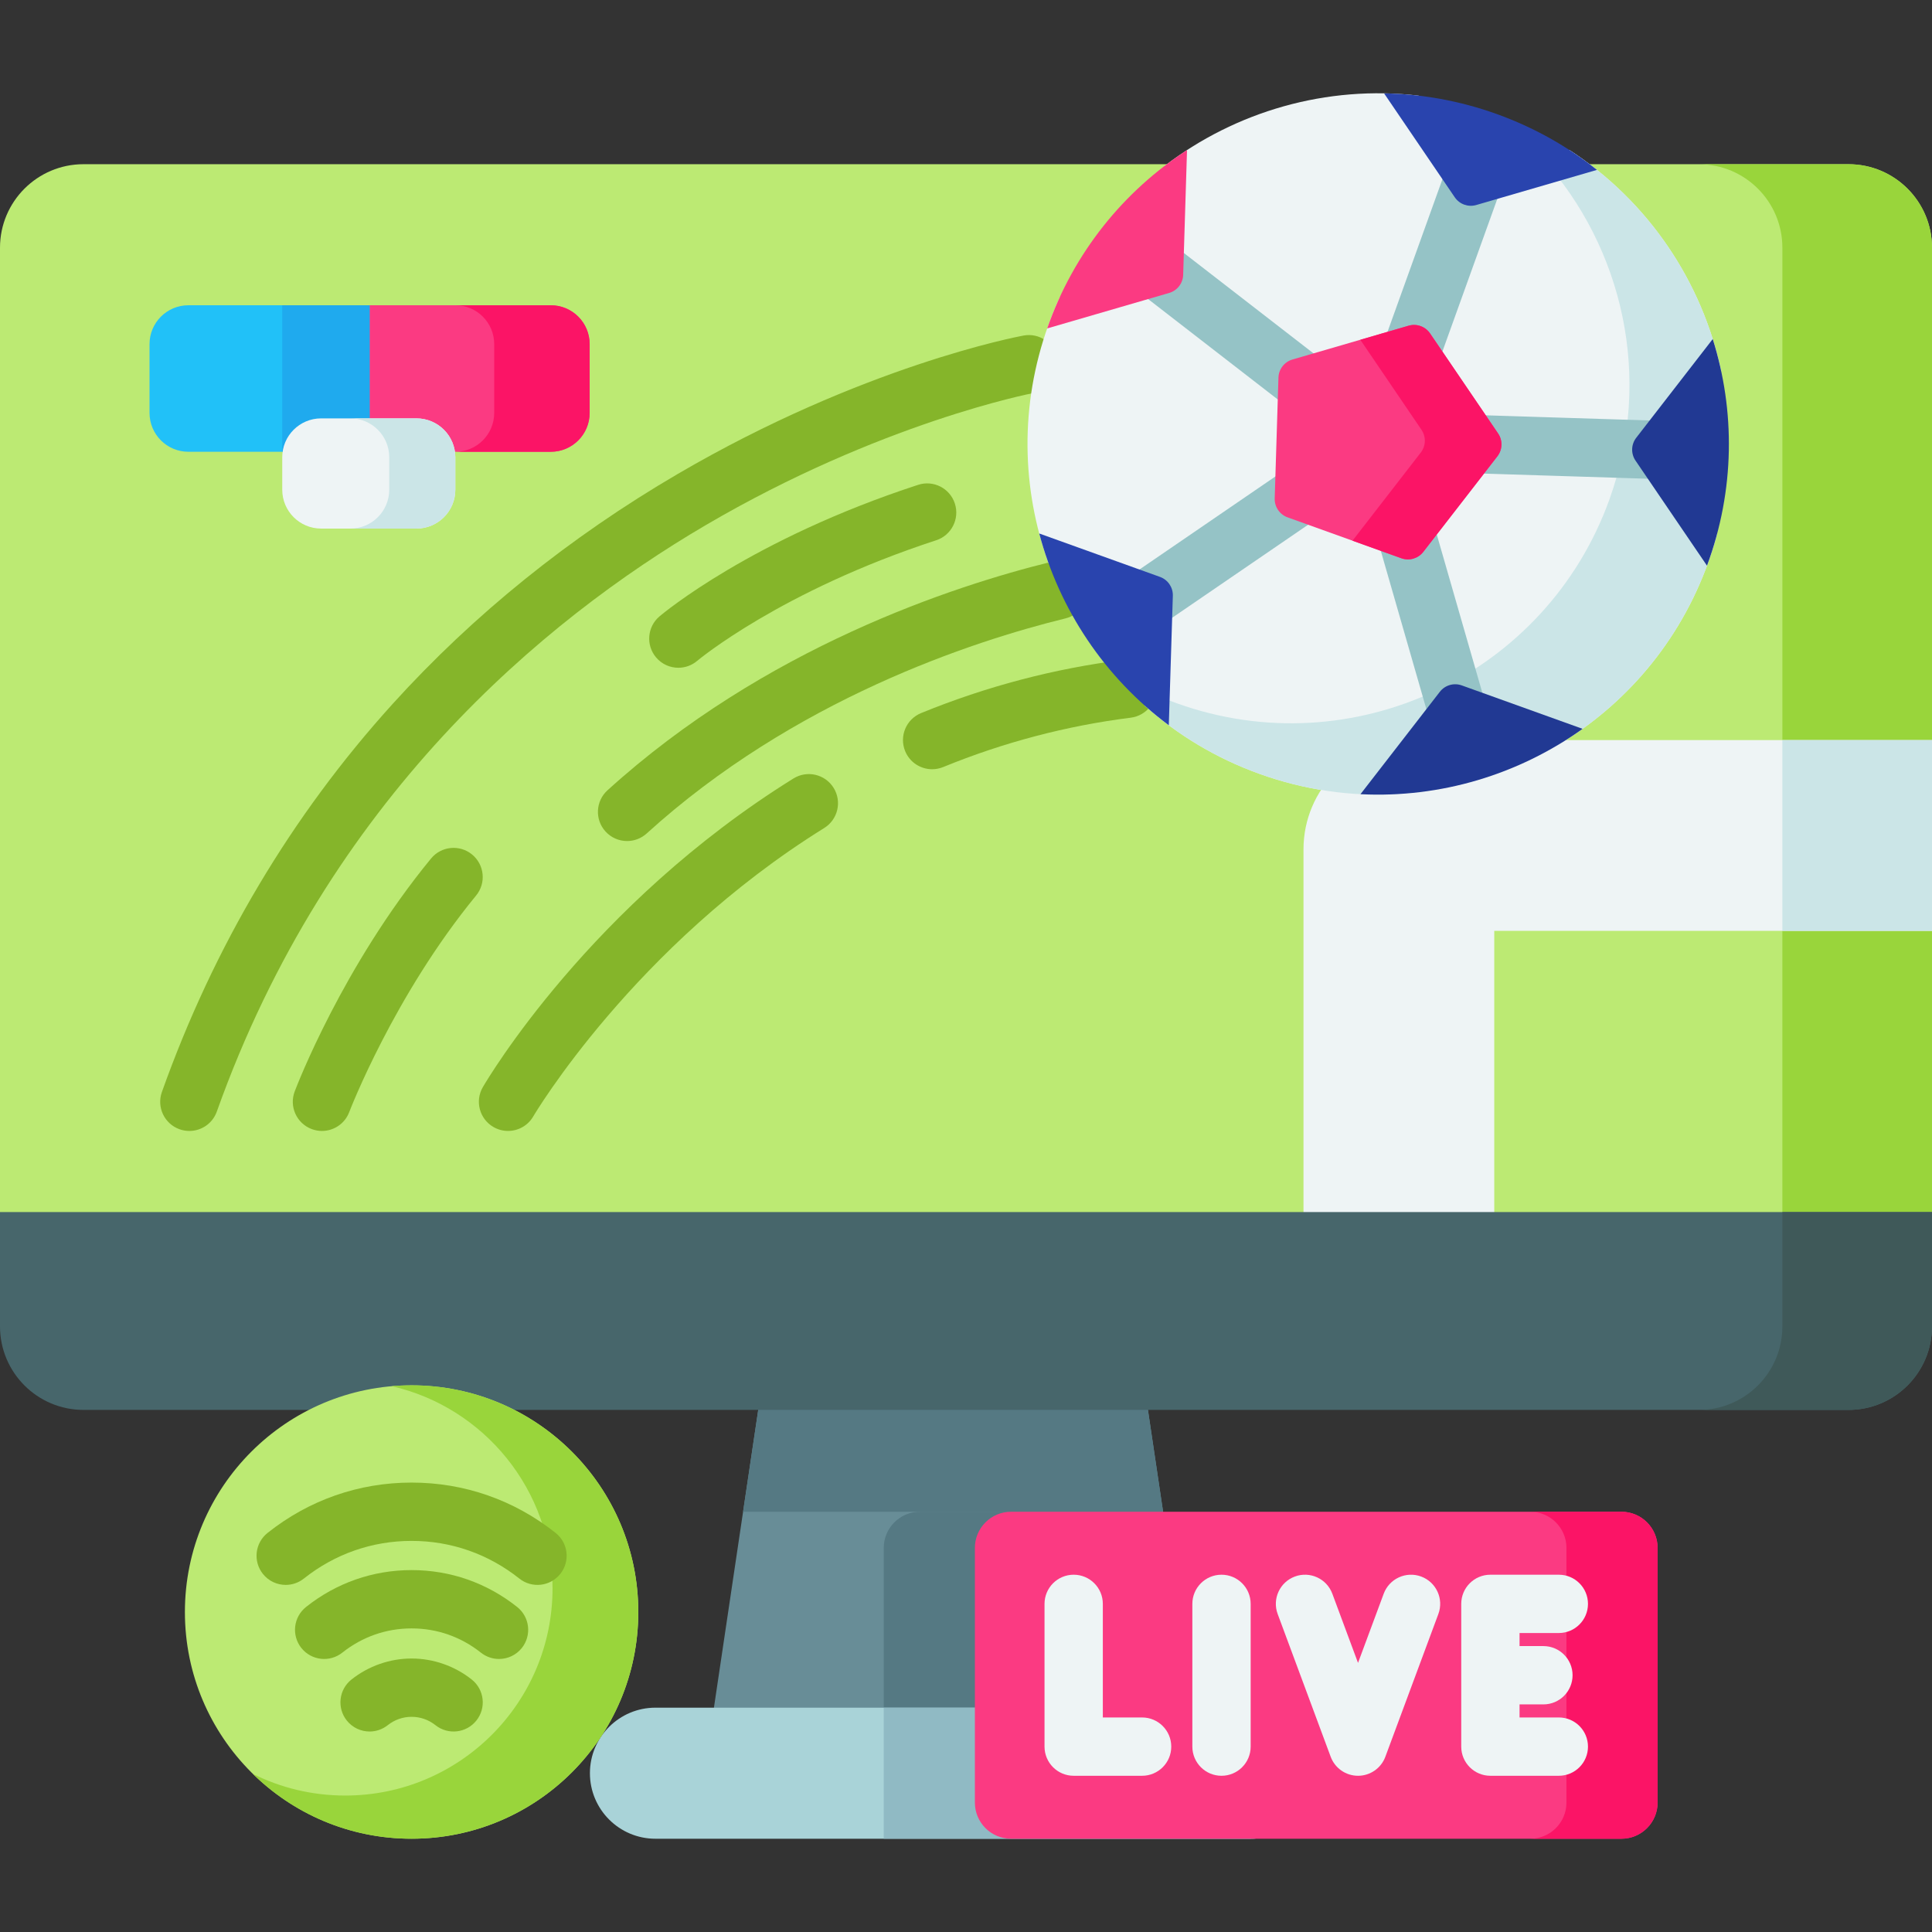 <?xml version="1.0" encoding="UTF-8"?> <svg xmlns="http://www.w3.org/2000/svg" id="Capa_1" height="512" viewBox="0 0 512 512" width="512"><rect x="0" y="0" width="512" height="512" fill="#333333" stroke="none"/><g><g><g><g><g><path d="m317.972 466.087h-130.788l20.703-139.136h89.382z" fill="#688d97"></path><path d="m317.976 466.09h-83.774v-55.867c0-5.295 4.286-9.591 9.581-9.591h64.448z" fill="#557983"></path><path d="m316.032 466.087h1.94l-1.94-13.038z" fill="#688d97"></path><path d="m308.232 400.631-10.963-73.68h-89.382l-10.963 73.68z" fill="#557983"></path></g><path d="m512 65.643v135.634h-137.612c-13.125 0-23.797 10.683-23.797 23.797v101.277h-350.591v-260.708c0-12.218 9.91-22.128 22.128-22.128h467.743c12.219 0 22.129 9.91 22.129 22.128z" fill="#bcea73"></path><path d="m390.84 241.536h121.16v84.815h-121.16z" fill="#bcea73"></path><path d="m512 65.643v135.634h-39.652v-135.634c0-12.228-9.91-22.118-22.128-22.118h39.652c12.218 0 22.128 9.89 22.128 22.118z" fill="#99d53b"></path><path d="m472.348 241.536h39.652v84.815h-39.652z" fill="#99d53b"></path><g><path d="m247.026 203.855c-3.044 0-5.931-1.811-7.154-4.803-1.616-3.949.276-8.461 4.225-10.076 17.273-7.065 35.32-11.814 53.64-14.113 4.223-.538 8.097 2.469 8.628 6.704.531 4.234-2.47 8.097-6.704 8.628-16.972 2.131-33.697 6.533-49.712 13.084-.958.39-1.949.576-2.923.576z" fill="#85b52a"></path></g><g><path d="m134.627 299.71c-1.32 0-2.657-.339-3.879-1.051-3.685-2.146-4.936-6.869-2.793-10.556 1.139-1.959 28.507-48.359 82.32-81.8 3.624-2.252 8.388-1.14 10.641 2.484s1.14 8.388-2.484 10.64c-50.411 31.327-76.859 76-77.121 76.447-1.437 2.463-4.025 3.836-6.684 3.836z" fill="#85b52a"></path></g><g><path d="m166.186 222.884c-2.103 0-4.197-.853-5.722-2.532-2.868-3.159-2.633-8.045.526-10.914 41.576-37.755 91.578-54.15 117.684-60.563 4.145-1.021 8.329 1.517 9.346 5.66 1.018 4.144-1.516 8.328-5.66 9.346-24.685 6.064-71.928 21.533-110.982 56.996-1.48 1.344-3.339 2.007-5.192 2.007z" fill="#85b52a"></path></g><g><path d="m179.774 176.964c-2.192 0-4.37-.928-5.898-2.731-2.759-3.255-2.356-8.131.898-10.89.979-.829 24.48-20.483 68.53-34.854 4.058-1.328 8.419.892 9.741 4.949 1.324 4.057-.892 8.418-4.949 9.741-41.196 13.441-63.115 31.769-63.331 31.953-1.452 1.23-3.227 1.832-4.991 1.832z" fill="#85b52a"></path></g><g><path d="m50.181 299.715c-.861 0-1.736-.145-2.594-.45-4.02-1.433-6.117-5.852-4.684-9.872 13.777-38.661 34.354-73.268 61.16-102.859 21.426-23.652 46.841-44.151 75.54-60.928 48.862-28.561 89.923-36.365 91.647-36.684 4.188-.774 8.225 1.998 9 6.196.775 4.196-1.999 8.226-6.195 9.001-.693.131-40.729 7.872-87.157 35.123-42.735 25.084-99.881 72.395-129.44 155.338-1.126 3.162-4.102 5.135-7.277 5.135z" fill="#85b52a"></path></g><g><path d="m85.32 299.713c-.908 0-1.833-.162-2.733-.503-3.989-1.511-6-5.966-4.492-9.956.508-1.343 12.697-33.204 36.134-61.736 2.71-3.297 7.578-3.774 10.875-1.066 3.297 2.709 3.775 7.577 1.066 10.875-21.769 26.499-33.506 57.09-33.623 57.395-1.171 3.089-4.108 4.991-7.227 4.991z" fill="#85b52a"></path></g><path d="m512 196.131v50.551h-116.009v79.674h-50.551v-101.277c0-15.988 12.96-28.948 28.948-28.948z" fill="#eef4f5"></path><path d="m472.348 196.131h39.652v50.551h-39.652z" fill="#cbe5e7"></path><g><path d="m512 321.205v30.308c0 12.218-9.91 22.128-22.128 22.128h-467.744c-12.218.001-22.128-9.91-22.128-22.128v-30.308z" fill="#47666b"></path><path d="m512 321.205v30.308c0 12.218-9.91 22.128-22.128 22.128h-39.652c12.218 0 22.128-9.91 22.128-22.128v-30.308z" fill="#3f5959"></path></g><g><path d="m331.454 487.284h-157.752c-9.591 0-17.366-7.775-17.366-17.366 0-9.591 7.775-17.366 17.366-17.366h157.752c9.591 0 17.366 7.775 17.366 17.366 0 9.591-7.775 17.366-17.366 17.366z" fill="#a9d3d8"></path><path d="m331.454 452.552h-97.253v34.731h97.253c9.591 0 17.366-7.775 17.366-17.366 0-9.59-7.775-17.365-17.366-17.365z" fill="#90bac4"></path></g></g></g><g><circle cx="109.078" cy="427.203" fill="#bcea73" r="60.077"></circle><path d="m169.156 427.203c0 33.182-26.898 60.08-60.08 60.08-16.37 0-31.225-6.552-42.052-17.183 7.366 3.678 15.669 5.738 24.467 5.738 30.339 0 54.94-24.601 54.94-54.94 0-26.094-18.203-47.955-42.598-53.549 1.731-.155 3.482-.227 5.244-.227 33.181.001 60.079 26.899 60.079 60.081z" fill="#99d53b"></path><g><g><path d="m97.951 458.869c-2.276 0-4.529-1.001-6.055-2.921-2.654-3.342-2.097-8.202 1.244-10.856 4.52-3.591 10.18-5.568 15.938-5.568 5.759 0 11.42 1.977 15.939 5.568 3.341 2.654 3.897 7.515 1.242 10.856-2.655 3.342-7.515 3.897-10.856 1.243-1.823-1.449-4.01-2.214-6.325-2.214-2.314 0-4.502.766-6.326 2.215-1.422 1.129-3.117 1.677-4.801 1.677z" fill="#85b52a"></path></g><g><g><path d="m132.243 439.645c-1.684 0-3.379-.548-4.801-1.677-5.29-4.202-11.641-6.424-18.365-6.424s-13.075 2.221-18.365 6.424c-3.343 2.653-8.202 2.097-10.856-1.245-2.654-3.341-2.097-8.201 1.244-10.856 8.052-6.395 17.726-9.776 27.977-9.776s19.925 3.38 27.977 9.776c3.341 2.654 3.898 7.515 1.244 10.856-1.524 1.921-3.779 2.922-6.055 2.922z" fill="#85b52a"></path></g><g><g><path d="m75.718 420.016c-2.276 0-4.529-1.001-6.055-2.921-2.654-3.342-2.097-8.202 1.244-10.856 10.986-8.727 24.185-13.34 38.17-13.34 13.984 0 27.183 4.613 38.171 13.34 3.341 2.654 3.898 7.515 1.244 10.856-2.654 3.342-7.513 3.899-10.856 1.245-8.225-6.534-18.102-9.987-28.559-9.987s-20.333 3.453-28.558 9.987c-1.421 1.128-3.117 1.676-4.801 1.676z" fill="#85b52a"></path></g></g></g></g></g><g><path d="m429.695 487.284h-161.751c-5.296 0-9.59-4.293-9.59-9.59v-67.474c0-5.296 4.293-9.59 9.59-9.59h161.751c5.296 0 9.59 4.293 9.59 9.59v67.474c0 5.296-4.294 9.59-9.59 9.59z" fill="#fb3a82"></path><path d="m439.283 410.219v67.472c0 5.303-4.296 9.59-9.59 9.59h-24.156c5.293 0 9.59-4.287 9.59-9.59v-67.472c0-5.293-4.296-9.59-9.59-9.59h24.156c5.294 0 9.59 4.296 9.59 9.59z" fill="#fb1466"></path><g fill="#eef4f5"><path d="m302.669 455.146h-10.407v-30.104c0-4.267-3.459-7.726-7.726-7.726s-7.726 3.459-7.726 7.726v37.83c0 4.267 3.459 7.726 7.726 7.726h18.134c4.268 0 7.726-3.459 7.726-7.726-.001-4.267-3.459-7.726-7.727-7.726z"></path><path d="m323.712 417.316c-4.268 0-7.726 3.459-7.726 7.726v37.83c0 4.267 3.459 7.726 7.726 7.726s7.726-3.459 7.726-7.726v-37.83c.001-4.267-3.458-7.726-7.726-7.726z"></path><path d="m376.63 417.799c-4.003-1.485-8.448.553-9.934 4.553l-6.806 18.328-6.808-18.328c-1.486-4-5.932-6.04-9.933-4.553-4 1.486-6.038 5.933-4.552 9.933l14.05 37.83c1.124 3.028 4.013 5.036 7.242 5.036s6.119-2.009 7.243-5.036l14.049-37.83c1.487-4-.551-8.448-4.551-9.933z"></path><path d="m413.104 455.146h-10.407v-3.462h6.324c4.268 0 7.726-3.459 7.726-7.726s-3.459-7.726-7.726-7.726h-6.324v-3.462h10.407c4.268 0 7.726-3.459 7.726-7.726s-3.459-7.726-7.726-7.726h-18.134c-4.268 0-7.726 3.459-7.726 7.726v37.83c0 4.267 3.459 7.726 7.726 7.726h18.134c4.268 0 7.726-3.459 7.726-7.726 0-4.269-3.459-7.728-7.726-7.728z"></path></g></g></g><g><path d="m456.133 98.341-16.194 20.902 15.113 22.211c-.68 2.555-1.473 5.099-2.38 7.634-7.603 21.15-22.087 37.849-40.022 48.47l-25.476-9.158-17.091 22.056h-.01c-11.981.639-24.281-1.051-36.273-5.367-11.538-4.152-21.747-10.343-30.37-18.038l.876-28.237-26.414-9.488c-7.149-19.676-7.726-41.867-.093-63.109.917-2.565 1.947-5.058 3.07-7.489l26.888-7.819.835-26.919c18.883-14.484 43.02-21.5 67.363-18.646l14.793 21.756 25.178-7.325c20.913 13.578 35.139 34.861 40.208 58.556v.01z" fill="#eef4f5"></path><path d="m456.133 98.341-16.194 20.902 15.113 22.211c-.68 2.555-1.473 5.099-2.38 7.634-7.603 21.15-22.087 37.849-40.022 48.47l-25.476-9.158-17.091 22.056h-.01c-11.971.639-24.271-1.051-36.262-5.367-11.538-4.152-21.758-10.343-30.38-18.049l.124-4.131c2.679 1.277 5.439 2.442 8.293 3.461 46.585 16.751 97.919-7.438 114.67-54.023 11.579-32.214 3.595-66.714-17.863-90.46l7.273-2.112c20.913 13.578 35.139 34.861 40.208 58.556v.01z" fill="#cbe5e7"></path><g><path d="m304.655 166.178c-2.465 0-4.886-1.176-6.383-3.363-2.409-3.522-1.509-8.33 2.013-10.74l39.266-26.872c3.521-2.411 8.33-1.508 10.739 2.013 2.409 3.522 1.509 8.33-2.013 10.74l-39.266 26.872c-1.334.913-2.853 1.35-4.356 1.35z" fill="#95c3c6"></path></g><g><path d="m385.947 195.342c-3.356 0-6.446-2.204-7.421-5.591l-13.308-46.233c-1.181-4.101 1.187-8.382 5.288-9.562 4.098-1.182 8.381 1.187 9.561 5.288l13.308 46.233c1.181 4.101-1.187 8.382-5.288 9.562-.713.205-1.433.303-2.14.303z" fill="#95c3c6"></path></g><g><path d="m438.754 126.933c-.081 0-.164-.001-.246-.004l-47.909-1.505c-4.266-.134-7.614-3.7-7.48-7.965s3.665-7.629 7.965-7.48l47.909 1.505c4.266.134 7.614 3.7 7.48 7.965-.132 4.183-3.565 7.484-7.719 7.484z" fill="#95c3c6"></path></g><g><path d="m344.07 108.039c-1.653 0-3.318-.528-4.725-1.618l-37.649-29.151c-3.374-2.613-3.991-7.465-1.378-10.84 2.612-3.375 7.466-3.991 10.839-1.379l37.649 29.151c3.374 2.613 3.991 7.465 1.378 10.84-1.522 1.967-3.806 2.997-6.114 2.997z" fill="#95c3c6"></path></g><g><path d="m374.361 100.001c-.868 0-1.752-.147-2.615-.458-4.016-1.444-6.1-5.87-4.656-9.885l16.028-44.561c1.445-4.016 5.873-6.1 9.885-4.655 4.016 1.444 6.1 5.87 4.656 9.885l-16.028 44.561c-1.133 3.151-4.104 5.113-7.27 5.113z" fill="#95c3c6"></path></g><path d="m373.285 86.32-30.772 8.955c-2.143.623-3.64 2.556-3.709 4.786l-.993 32.033c-.069 2.23 1.306 4.252 3.406 5.007l30.158 10.843c2.1.755 4.447.072 5.814-1.692l19.632-25.332c1.367-1.764 1.443-4.207.188-6.052l-18.025-26.499c-1.256-1.845-3.556-2.672-5.699-2.049z" fill="#fb3a82"></path><path d="m396.823 120.927-19.637 25.324c-1.367 1.763-3.714 2.446-5.813 1.691l-12.944-4.654 18.087-23.348c1.366-1.763 1.442-4.205.188-6.05l-16.204-23.846 12.788-3.726c2.143-.625 4.445.203 5.701 2.049l18.023 26.507c1.255 1.845 1.179 4.289-.189 6.053z" fill="#fb1466"></path><path d="m423.208 45.022-31.982 9.308c-2.143.624-4.443-.204-5.699-2.049l-18.733-27.541c9.942.16 20.017 1.941 29.88 5.487 9.875 3.55 18.777 8.592 26.534 14.795z" fill="#2944ae"></path><g><path d="m419.4 193.149c-16.894 12.097-37.637 18.398-58.858 17.316l21.032-27.133c1.367-1.764 3.714-2.446 5.814-1.691z" fill="#213993"></path><path d="m309.745 192.201c-17.048-12.689-29.023-30.741-34.335-50.821l31.999 11.505c2.1.755 3.475 2.777 3.406 5.008z" fill="#2944ae"></path></g><g><path d="m452.374 149.9c-.005.001-.004 0-.009.001l-18.936-27.833c-1.255-1.845-1.18-4.289.187-6.052l20.275-26.164c5.958 18.938 5.92 39.939-1.517 60.048z" fill="#213993"></path><path d="m309.842 77.634-32.323 9.403c-.004-.004-.003-.003-.006-.007 7.066-20.228 20.397-36.45 37.062-47.256l-1.023 33.073c-.07 2.231-1.567 4.164-3.71 4.787z" fill="#fb3a82"></path></g></g><g><path d="m156.268 91.202v18.224c0 5.687-4.615 10.302-10.302 10.302h-53.167v-38.828h53.168c5.686 0 10.301 4.605 10.301 10.302z" fill="#fb3a82"></path><path d="m156.263 91.2v18.224c0 5.687-4.605 10.302-10.302 10.302h-25.291c5.687 0 10.302-4.615 10.302-10.302v-18.224c0-5.697-4.615-10.302-10.302-10.302h25.291c5.697.001 10.302 4.606 10.302 10.302z" fill="#fb1466"></path><g><path d="m97.946 119.724h-48.017c-5.69 0-10.302-4.612-10.302-10.302v-18.224c0-5.69 4.612-10.302 10.302-10.302h48.017z" fill="#21c1f8"></path><path d="m74.798 80.896h23.148v38.829h-23.148z" fill="#1faaee"></path></g></g><g><path d="m110.368 140.077h-25.268c-5.69 0-10.302-4.612-10.302-10.302v-8.597c0-5.69 4.612-10.302 10.302-10.302h25.268c5.69 0 10.302 4.612 10.302 10.302v8.597c0 5.689-4.612 10.302-10.302 10.302z" fill="#eef4f5"></path><path d="m120.665 121.175v8.602c0 5.687-4.605 10.302-10.302 10.302h-17.513c5.687 0 10.302-4.615 10.302-10.302v-8.602c0-5.687-4.615-10.302-10.302-10.302h17.513c5.697 0 10.302 4.616 10.302 10.302z" fill="#cbe5e7"></path></g></g></svg> 